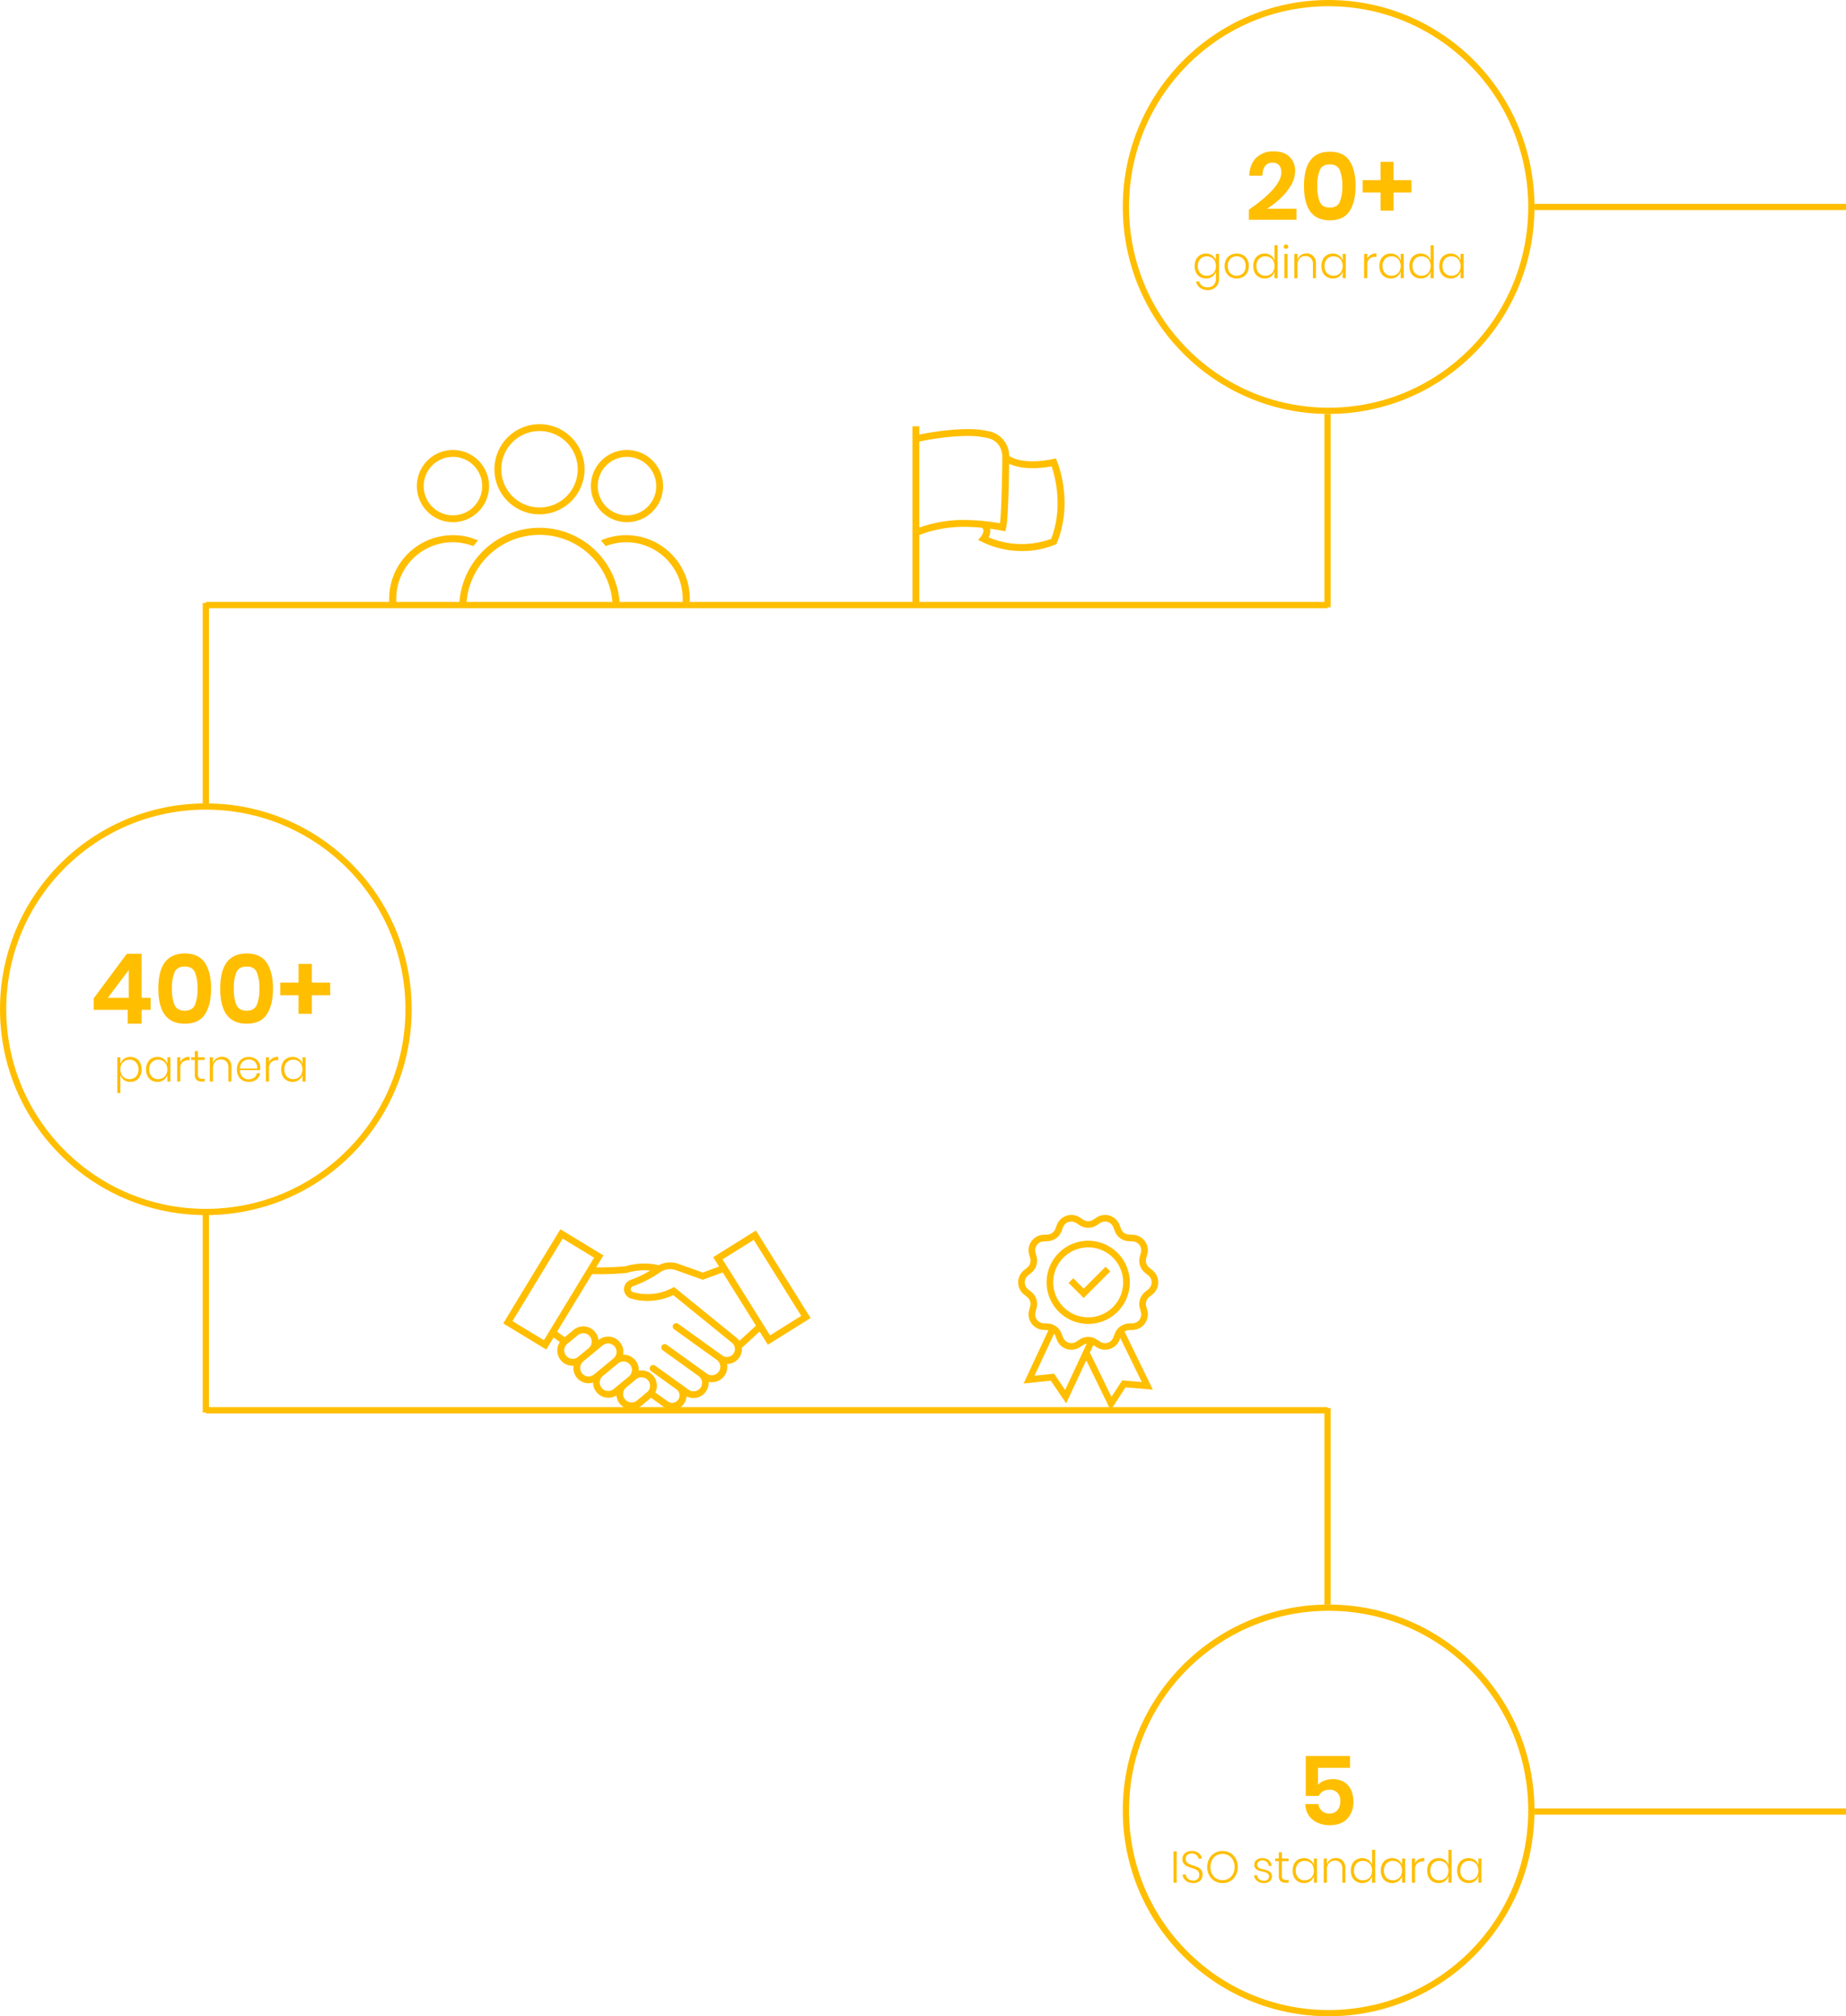 <svg xmlns="http://www.w3.org/2000/svg" width="829.559" height="906" viewBox="0 0 829.559 906">
  <g id="Group_44344" data-name="Group 44344" transform="translate(1686.559 -4826.5)">
    <g id="Path_5700" data-name="Path 5700" transform="translate(-1182 4826.5)" fill="none">
      <path d="M92.5,0C143.586,0,185,41.638,185,93s-41.414,93-92.5,93S0,144.362,0,93,41.414,0,92.5,0Z" stroke="none"/>
      <path d="M 92.5 2.8 C 86.413 2.8 80.331 3.416 74.422 4.632 C 68.665 5.816 63.002 7.584 57.591 9.885 C 52.276 12.145 47.151 14.942 42.356 18.199 C 37.605 21.426 33.138 25.132 29.078 29.214 C 25.018 33.296 21.331 37.788 18.122 42.564 C 14.881 47.387 12.098 52.542 9.85 57.886 C 7.56 63.329 5.802 69.025 4.623 74.816 C 3.413 80.759 2.8 86.877 2.8 93 C 2.8 99.123 3.413 105.241 4.623 111.184 C 5.802 116.975 7.56 122.671 9.85 128.114 C 12.098 133.458 14.881 138.613 18.122 143.436 C 21.331 148.212 25.018 152.704 29.078 156.786 C 33.138 160.868 37.605 164.574 42.356 167.801 C 47.151 171.058 52.276 173.855 57.591 176.115 C 63.002 178.416 68.665 180.184 74.422 181.368 C 80.331 182.584 86.413 183.2 92.5 183.2 C 98.587 183.2 104.669 182.584 110.578 181.368 C 116.335 180.184 121.998 178.416 127.409 176.115 C 132.724 173.855 137.849 171.058 142.644 167.801 C 147.395 164.574 151.862 160.868 155.922 156.786 C 159.982 152.704 163.669 148.212 166.878 143.436 C 170.119 138.613 172.902 133.458 175.15 128.114 C 177.44 122.671 179.198 116.975 180.377 111.184 C 181.587 105.241 182.2 99.123 182.2 93 C 182.2 86.877 181.587 80.759 180.377 74.816 C 179.198 69.025 177.44 63.329 175.15 57.886 C 172.902 52.542 170.119 47.387 166.878 42.564 C 163.669 37.788 159.982 33.296 155.922 29.214 C 151.862 25.132 147.395 21.426 142.644 18.199 C 137.849 14.942 132.724 12.145 127.409 9.885 C 121.998 7.584 116.335 5.816 110.578 4.632 C 104.669 3.416 98.587 2.8 92.5 2.8 M 92.5 0 C 143.586 0 185 41.638 185 93 C 185 144.362 143.586 186 92.5 186 C 41.414 186 0 144.362 0 93 C 0 41.638 41.414 0 92.5 0 Z" stroke="none" fill="#ffbe00"/>
    </g>
    <g id="Path_5701" data-name="Path 5701" transform="translate(-1686.559 5187.5)" fill="none">
      <path d="M92.5,0A92.5,92.5,0,1,1,0,92.5,92.5,92.5,0,0,1,92.5,0Z" stroke="none"/>
      <path d="M 92.5 2.8 C 86.412 2.8 80.329 3.413 74.419 4.622 C 68.661 5.801 62.998 7.559 57.586 9.848 C 52.271 12.096 47.145 14.878 42.35 18.118 C 37.599 21.327 33.132 25.013 29.073 29.073 C 25.013 33.132 21.327 37.599 18.118 42.35 C 14.878 47.145 12.096 52.271 9.848 57.586 C 7.559 62.998 5.801 68.661 4.622 74.419 C 3.413 80.329 2.8 86.412 2.8 92.5 C 2.8 98.588 3.413 104.671 4.622 110.581 C 5.801 116.339 7.559 122.002 9.848 127.414 C 12.096 132.729 14.878 137.855 18.118 142.65 C 21.327 147.401 25.013 151.868 29.073 155.927 C 33.132 159.987 37.599 163.673 42.35 166.882 C 47.145 170.122 52.271 172.904 57.586 175.152 C 62.998 177.441 68.661 179.199 74.419 180.378 C 80.329 181.587 86.412 182.2 92.5 182.2 C 98.588 182.2 104.671 181.587 110.581 180.378 C 116.339 179.199 122.002 177.441 127.414 175.152 C 132.729 172.904 137.855 170.122 142.65 166.882 C 147.401 163.673 151.868 159.987 155.927 155.927 C 159.987 151.868 163.673 147.401 166.882 142.65 C 170.122 137.855 172.904 132.729 175.152 127.414 C 177.441 122.002 179.199 116.339 180.378 110.581 C 181.587 104.671 182.2 98.588 182.2 92.5 C 182.2 86.412 181.587 80.329 180.378 74.419 C 179.199 68.661 177.441 62.998 175.152 57.586 C 172.904 52.271 170.122 47.145 166.882 42.35 C 163.673 37.599 159.987 33.132 155.927 29.073 C 151.868 25.013 147.401 21.327 142.65 18.118 C 137.855 14.878 132.729 12.096 127.414 9.848 C 122.002 7.559 116.339 5.801 110.581 4.622 C 104.671 3.413 98.588 2.8 92.5 2.8 M 92.5 0 C 143.586 0 185 41.414 185 92.5 C 185 143.586 143.586 185 92.5 185 C 41.414 185 0 143.586 0 92.5 C 0 41.414 41.414 0 92.5 0 Z" stroke="none" fill="#ffbe00"/>
    </g>
    <g id="Path_5695" data-name="Path 5695" transform="translate(-1182 5547.5)" fill="none">
      <path d="M92.5,0A92.5,92.5,0,1,1,0,92.5,92.5,92.5,0,0,1,92.5,0Z" stroke="none"/>
      <path d="M 92.5 2.8 C 86.412 2.8 80.329 3.413 74.419 4.622 C 68.661 5.801 62.998 7.559 57.586 9.848 C 52.271 12.096 47.145 14.878 42.35 18.118 C 37.599 21.327 33.132 25.013 29.073 29.073 C 25.013 33.132 21.327 37.599 18.118 42.35 C 14.878 47.145 12.096 52.271 9.848 57.586 C 7.559 62.998 5.801 68.661 4.622 74.419 C 3.413 80.329 2.8 86.412 2.8 92.5 C 2.8 98.588 3.413 104.671 4.622 110.581 C 5.801 116.339 7.559 122.002 9.848 127.414 C 12.096 132.729 14.878 137.855 18.118 142.65 C 21.327 147.401 25.013 151.868 29.073 155.927 C 33.132 159.987 37.599 163.673 42.35 166.882 C 47.145 170.122 52.271 172.904 57.586 175.152 C 62.998 177.441 68.661 179.199 74.419 180.378 C 80.329 181.587 86.412 182.2 92.5 182.2 C 98.588 182.2 104.671 181.587 110.581 180.378 C 116.339 179.199 122.002 177.441 127.414 175.152 C 132.729 172.904 137.855 170.122 142.65 166.882 C 147.401 163.673 151.868 159.987 155.927 155.927 C 159.987 151.868 163.673 147.401 166.882 142.65 C 170.122 137.855 172.904 132.729 175.152 127.414 C 177.441 122.002 179.199 116.339 180.378 110.581 C 181.587 104.671 182.2 98.588 182.2 92.5 C 182.2 86.412 181.587 80.329 180.378 74.419 C 179.199 68.661 177.441 62.998 175.152 57.586 C 172.904 52.271 170.122 47.145 166.882 42.35 C 163.673 37.599 159.987 33.132 155.927 29.073 C 151.868 25.013 147.401 21.327 142.65 18.118 C 137.855 14.878 132.729 12.096 127.414 9.848 C 122.002 7.559 116.339 5.801 110.581 4.622 C 104.671 3.413 98.588 2.8 92.5 2.8 M 92.5 0 C 143.586 0 185 41.414 185 92.5 C 185 143.586 143.586 185 92.5 185 C 41.414 185 0 143.586 0 92.5 C 0 41.414 41.414 0 92.5 0 Z" stroke="none" fill="#ffbe00"/>
    </g>
    <path id="Path_5702" data-name="Path 5702" d="M-36.335-4.773q14.577-10.1,14.577-16.77a4.821,4.821,0,0,0-.968-3.182,3.725,3.725,0,0,0-3.031-1.161q-4.257,0-4.515,5.805h-5.891q.258-5.375,3.268-8.149A10.8,10.8,0,0,1-25.284-31q4.687,0,7.2,2.429A8.582,8.582,0,0,1-15.566-22.1a12.577,12.577,0,0,1-1.871,6.385,25.923,25.923,0,0,1-4.752,5.891A37.308,37.308,0,0,1-28.251-5.2h13.287V-.258H-36.335Zm24.768-10.664Q-11.567,0,.043,0,6.192,0,8.9-4.128T11.61-15.437q0-7.138-2.709-11.266T.043-30.831Q-11.567-30.831-11.567-15.437Zm17.2,0a18.01,18.01,0,0,1-1.139,7.2Q3.354-5.719.043-5.719q-3.354,0-4.494-2.516a18.01,18.01,0,0,1-1.139-7.2A17.873,17.873,0,0,1-4.451-22.6q1.14-2.516,4.494-2.516,3.311,0,4.451,2.516A17.873,17.873,0,0,1,5.633-15.437Zm31.089,2.924H28.681v8.17H22.833v-8.17H14.792V-18.06h8.041v-8.213h5.848v8.213h8.041ZM-55.58,14.94a4.646,4.646,0,0,1,2.83.86,4.352,4.352,0,0,1,1.61,2.28v-3h1.38V26.26a5.4,5.4,0,0,1-.64,2.67,4.483,4.483,0,0,1-1.78,1.78,5.285,5.285,0,0,1-2.6.63,5.683,5.683,0,0,1-3.51-1.03,4.75,4.75,0,0,1-1.79-2.79h1.4a3.517,3.517,0,0,0,1.33,1.9,4.152,4.152,0,0,0,2.49.7,3.976,3.976,0,0,0,1.89-.45,3.259,3.259,0,0,0,1.34-1.33,4.209,4.209,0,0,0,.49-2.08V23a4.352,4.352,0,0,1-1.61,2.28,4.646,4.646,0,0,1-2.83.86,5.176,5.176,0,0,1-2.65-.68,4.642,4.642,0,0,1-1.82-1.95,6.436,6.436,0,0,1-.65-2.97,6.482,6.482,0,0,1,.65-2.99,4.6,4.6,0,0,1,1.81-1.94A5.221,5.221,0,0,1-55.58,14.94Zm.36,1.24a3.876,3.876,0,0,0-2.95,1.17,4.446,4.446,0,0,0-1.11,3.19,4.446,4.446,0,0,0,1.11,3.19,3.876,3.876,0,0,0,2.95,1.17,4.085,4.085,0,0,0,2.09-.54,3.8,3.8,0,0,0,1.46-1.53,4.779,4.779,0,0,0,.53-2.29,4.779,4.779,0,0,0-.53-2.29,3.8,3.8,0,0,0-1.46-1.53A4.085,4.085,0,0,0-55.22,16.18Zm13.44-1.24a5.737,5.737,0,0,1,2.79.67,4.786,4.786,0,0,1,1.93,1.94,6.1,6.1,0,0,1,.7,2.99,6.042,6.042,0,0,1-.7,2.98,4.869,4.869,0,0,1-1.93,1.94,5.669,5.669,0,0,1-2.79.68,5.726,5.726,0,0,1-2.8-.68,4.9,4.9,0,0,1-1.95-1.95,5.987,5.987,0,0,1-.71-2.97,6.03,6.03,0,0,1,.71-2.99,4.833,4.833,0,0,1,1.95-1.94A5.8,5.8,0,0,1-41.78,14.94Zm0,1.22a4.259,4.259,0,0,0-2,.48,3.609,3.609,0,0,0-1.48,1.47,4.87,4.87,0,0,0-.56,2.43,4.813,4.813,0,0,0,.56,2.42,3.624,3.624,0,0,0,1.48,1.46,4.259,4.259,0,0,0,2,.48,4.159,4.159,0,0,0,1.97-.48,3.642,3.642,0,0,0,1.47-1.46,4.813,4.813,0,0,0,.56-2.42,4.87,4.87,0,0,0-.56-2.43,3.627,3.627,0,0,0-1.47-1.47A4.159,4.159,0,0,0-41.78,16.16Zm12.54-1.22a4.646,4.646,0,0,1,2.83.86,4.246,4.246,0,0,1,1.59,2.28V11.2h1.4V26h-1.4V23a4.246,4.246,0,0,1-1.59,2.28,4.646,4.646,0,0,1-2.83.86,5.176,5.176,0,0,1-2.65-.68,4.642,4.642,0,0,1-1.82-1.95,6.436,6.436,0,0,1-.65-2.97,6.482,6.482,0,0,1,.65-2.99,4.6,4.6,0,0,1,1.81-1.94A5.221,5.221,0,0,1-29.24,14.94Zm.36,1.24a3.876,3.876,0,0,0-2.95,1.17,4.446,4.446,0,0,0-1.11,3.19,4.446,4.446,0,0,0,1.11,3.19,3.876,3.876,0,0,0,2.95,1.17,4.085,4.085,0,0,0,2.09-.54,3.8,3.8,0,0,0,1.46-1.53,4.779,4.779,0,0,0,.53-2.29,4.779,4.779,0,0,0-.53-2.29,3.8,3.8,0,0,0-1.46-1.53A4.085,4.085,0,0,0-28.88,16.18Zm8.18-4.34a.893.893,0,0,1,.29-.7,1.081,1.081,0,0,1,.75-.26,1.044,1.044,0,0,1,.74.26.909.909,0,0,1,.28.7.885.885,0,0,1-.28.68,1.044,1.044,0,0,1-.74.26,1.081,1.081,0,0,1-.75-.26A.87.87,0,0,1-20.7,11.84Zm1.74,3.24V26h-1.42V15.08Zm8.5-.2a4.143,4.143,0,0,1,3.09,1.21,4.861,4.861,0,0,1,1.19,3.55V26H-7.56V19.74a3.819,3.819,0,0,0-.9-2.73,3.226,3.226,0,0,0-2.46-.95,3.381,3.381,0,0,0-2.61,1.05,4.4,4.4,0,0,0-.97,3.09V26h-1.42V15.08h1.42v2.68a3.793,3.793,0,0,1,1.52-2.14A4.409,4.409,0,0,1-10.46,14.88Zm11.84.06a4.646,4.646,0,0,1,2.83.86,4.352,4.352,0,0,1,1.61,2.28v-3H7.2V26H5.82V23a4.352,4.352,0,0,1-1.61,2.28,4.646,4.646,0,0,1-2.83.86,5.176,5.176,0,0,1-2.65-.68,4.642,4.642,0,0,1-1.82-1.95,6.436,6.436,0,0,1-.65-2.97,6.482,6.482,0,0,1,.65-2.99,4.6,4.6,0,0,1,1.81-1.94A5.221,5.221,0,0,1,1.38,14.94Zm.36,1.24a3.876,3.876,0,0,0-2.95,1.17,4.446,4.446,0,0,0-1.11,3.19,4.446,4.446,0,0,0,1.11,3.19A3.876,3.876,0,0,0,1.74,24.9a4.085,4.085,0,0,0,2.09-.54,3.8,3.8,0,0,0,1.46-1.53,5.212,5.212,0,0,0,0-4.58,3.8,3.8,0,0,0-1.46-1.53A4.085,4.085,0,0,0,1.74,16.18Zm15.12,1.16a3.689,3.689,0,0,1,1.54-1.82,4.9,4.9,0,0,1,2.58-.64V16.4h-.46a4,4,0,0,0-2.62.85,3.378,3.378,0,0,0-1.04,2.77V26H15.44V15.08h1.42Zm10.58-2.4a4.646,4.646,0,0,1,2.83.86,4.352,4.352,0,0,1,1.61,2.28v-3h1.38V26H31.88V23a4.352,4.352,0,0,1-1.61,2.28,4.646,4.646,0,0,1-2.83.86,5.176,5.176,0,0,1-2.65-.68,4.642,4.642,0,0,1-1.82-1.95,6.436,6.436,0,0,1-.65-2.97,6.482,6.482,0,0,1,.65-2.99,4.6,4.6,0,0,1,1.81-1.94A5.221,5.221,0,0,1,27.44,14.94Zm.36,1.24a3.876,3.876,0,0,0-2.95,1.17,4.446,4.446,0,0,0-1.11,3.19,4.446,4.446,0,0,0,1.11,3.19A3.876,3.876,0,0,0,27.8,24.9a4.085,4.085,0,0,0,2.09-.54,3.8,3.8,0,0,0,1.46-1.53,5.212,5.212,0,0,0,0-4.58,3.8,3.8,0,0,0-1.46-1.53A4.085,4.085,0,0,0,27.8,16.18Zm13.1-1.24a4.646,4.646,0,0,1,2.83.86,4.246,4.246,0,0,1,1.59,2.28V11.2h1.4V26h-1.4V23a4.246,4.246,0,0,1-1.59,2.28,4.646,4.646,0,0,1-2.83.86,5.176,5.176,0,0,1-2.65-.68,4.642,4.642,0,0,1-1.82-1.95,6.436,6.436,0,0,1-.65-2.97,6.482,6.482,0,0,1,.65-2.99,4.6,4.6,0,0,1,1.81-1.94A5.221,5.221,0,0,1,40.9,14.94Zm.36,1.24a3.876,3.876,0,0,0-2.95,1.17,4.446,4.446,0,0,0-1.11,3.19,4.446,4.446,0,0,0,1.11,3.19,3.876,3.876,0,0,0,2.95,1.17,4.085,4.085,0,0,0,2.09-.54,3.8,3.8,0,0,0,1.46-1.53,5.212,5.212,0,0,0,0-4.58,3.8,3.8,0,0,0-1.46-1.53A4.085,4.085,0,0,0,41.26,16.18Zm13.1-1.24a4.646,4.646,0,0,1,2.83.86,4.352,4.352,0,0,1,1.61,2.28v-3h1.38V26H58.8V23a4.352,4.352,0,0,1-1.61,2.28,4.646,4.646,0,0,1-2.83.86,5.176,5.176,0,0,1-2.65-.68,4.642,4.642,0,0,1-1.82-1.95,6.436,6.436,0,0,1-.65-2.97,6.482,6.482,0,0,1,.65-2.99,4.6,4.6,0,0,1,1.81-1.94A5.221,5.221,0,0,1,54.36,14.94Zm.36,1.24a3.876,3.876,0,0,0-2.95,1.17,4.446,4.446,0,0,0-1.11,3.19,4.446,4.446,0,0,0,1.11,3.19,3.876,3.876,0,0,0,2.95,1.17,4.085,4.085,0,0,0,2.09-.54,3.8,3.8,0,0,0,1.46-1.53,5.212,5.212,0,0,0,0-4.58,3.8,3.8,0,0,0-1.46-1.53A4.085,4.085,0,0,0,54.72,16.18Z" transform="translate(-1089 4925.5)" fill="#ffbe00"/>
    <path id="Path_5703" data-name="Path 5703" d="M-52.888-6.248V-11.4l14.872-20.02h6.644v19.8h4.048v5.368h-4.048V0H-37.62V-6.248Zm15.752-17.908-9.416,12.54h9.416Zm13.288,8.36q0,15.8,11.88,15.8Q-5.676,0-2.9-4.224T-.132-15.8q0-7.3-2.772-11.528t-9.064-4.224Q-23.848-31.548-23.848-15.8Zm17.6,0a18.429,18.429,0,0,1-1.166,7.37Q-8.58-5.852-11.968-5.852q-3.432,0-4.6-2.574a18.429,18.429,0,0,1-1.166-7.37,18.288,18.288,0,0,1,1.166-7.326q1.166-2.574,4.6-2.574,3.388,0,4.554,2.574A18.288,18.288,0,0,1-6.248-15.8Zm10.208,0Q3.96,0,15.84,0,22.132,0,24.9-4.224T27.676-15.8q0-7.3-2.772-11.528T15.84-31.548Q3.96-31.548,3.96-15.8Zm17.6,0a18.429,18.429,0,0,1-1.166,7.37Q19.228-5.852,15.84-5.852q-3.432,0-4.6-2.574a18.429,18.429,0,0,1-1.166-7.37,18.288,18.288,0,0,1,1.166-7.326q1.166-2.574,4.6-2.574,3.388,0,4.554,2.574A18.288,18.288,0,0,1,21.56-15.8ZM53.372-12.8H45.144v8.36H39.16V-12.8H30.932V-18.48H39.16v-8.4h5.984v8.4h8.228ZM-36.46,14.94a5.167,5.167,0,0,1,2.65.67,4.616,4.616,0,0,1,1.8,1.94,6.482,6.482,0,0,1,.65,2.99,6.436,6.436,0,0,1-.65,2.97,4.662,4.662,0,0,1-1.81,1.95,5.122,5.122,0,0,1-2.64.68,4.635,4.635,0,0,1-2.84-.86A4.372,4.372,0,0,1-40.9,23v8.16h-1.4V15.08h1.4v3a4.372,4.372,0,0,1,1.6-2.28A4.635,4.635,0,0,1-36.46,14.94Zm-.38,1.24a4.085,4.085,0,0,0-2.09.54,3.735,3.735,0,0,0-1.45,1.53,4.854,4.854,0,0,0-.52,2.29,4.854,4.854,0,0,0,.52,2.29,3.735,3.735,0,0,0,1.45,1.53,4.085,4.085,0,0,0,2.09.54,3.869,3.869,0,0,0,2.96-1.17,4.47,4.47,0,0,0,1.1-3.19,4.47,4.47,0,0,0-1.1-3.19A3.869,3.869,0,0,0-36.84,16.18Zm12.6-1.24a4.646,4.646,0,0,1,2.83.86,4.352,4.352,0,0,1,1.61,2.28v-3h1.38V26H-19.8V23a4.352,4.352,0,0,1-1.61,2.28,4.646,4.646,0,0,1-2.83.86,5.176,5.176,0,0,1-2.65-.68,4.642,4.642,0,0,1-1.82-1.95,6.436,6.436,0,0,1-.65-2.97,6.482,6.482,0,0,1,.65-2.99,4.6,4.6,0,0,1,1.81-1.94A5.221,5.221,0,0,1-24.24,14.94Zm.36,1.24a3.876,3.876,0,0,0-2.95,1.17,4.446,4.446,0,0,0-1.11,3.19,4.446,4.446,0,0,0,1.11,3.19,3.876,3.876,0,0,0,2.95,1.17,4.085,4.085,0,0,0,2.09-.54,3.8,3.8,0,0,0,1.46-1.53,4.779,4.779,0,0,0,.53-2.29,4.779,4.779,0,0,0-.53-2.29,3.8,3.8,0,0,0-1.46-1.53A4.085,4.085,0,0,0-23.88,16.18Zm9.92,1.16a3.689,3.689,0,0,1,1.54-1.82,4.9,4.9,0,0,1,2.58-.64V16.4h-.46a4,4,0,0,0-2.62.85,3.378,3.378,0,0,0-1.04,2.77V26h-1.42V15.08h1.42Zm10.94,7.42V26h-1.3a3.289,3.289,0,0,1-2.36-.75,3.41,3.41,0,0,1-.78-2.53V16.3H-9.12V15.08h1.66V12.32h1.42v2.76h3V16.3h-3v6.44a2.286,2.286,0,0,0,.42,1.59,2.034,2.034,0,0,0,1.48.43Zm7.76-9.88a4.143,4.143,0,0,1,3.09,1.21,4.861,4.861,0,0,1,1.19,3.55V26H7.64V19.74a3.819,3.819,0,0,0-.9-2.73,3.226,3.226,0,0,0-2.46-.95,3.381,3.381,0,0,0-2.61,1.05A4.4,4.4,0,0,0,.7,20.2V26H-.72V15.08H.7v2.68a3.793,3.793,0,0,1,1.52-2.14A4.409,4.409,0,0,1,4.74,14.88Zm12,10.1a4.054,4.054,0,0,0,2.48-.74,2.972,2.972,0,0,0,1.2-2H21.9a4.445,4.445,0,0,1-1.66,2.82,5.36,5.36,0,0,1-3.44,1.08,5.622,5.622,0,0,1-2.77-.67,4.694,4.694,0,0,1-1.89-1.94,6.245,6.245,0,0,1-.68-2.99,6.245,6.245,0,0,1,.68-2.99,4.694,4.694,0,0,1,1.89-1.94,5.623,5.623,0,0,1,2.77-.67,5.481,5.481,0,0,1,2.77.67,4.548,4.548,0,0,1,1.78,1.79,5.019,5.019,0,0,1,.61,2.44,5.975,5.975,0,0,1-.08,1.02H12.84a4.607,4.607,0,0,0,.57,2.31,3.439,3.439,0,0,0,1.43,1.37A4.189,4.189,0,0,0,16.74,24.98Zm.06-8.9a4.277,4.277,0,0,0-1.94.44,3.472,3.472,0,0,0-1.43,1.35,4.59,4.59,0,0,0-.59,2.27h7.72a4.029,4.029,0,0,0-.44-2.26,3.274,3.274,0,0,0-1.4-1.36A4.233,4.233,0,0,0,16.8,16.08Zm9.1,1.26a3.689,3.689,0,0,1,1.54-1.82,4.9,4.9,0,0,1,2.58-.64V16.4h-.46a4,4,0,0,0-2.62.85,3.378,3.378,0,0,0-1.04,2.77V26H24.48V15.08H25.9Zm10.58-2.4a4.646,4.646,0,0,1,2.83.86,4.352,4.352,0,0,1,1.61,2.28v-3H42.3V26H40.92V23a4.352,4.352,0,0,1-1.61,2.28,4.646,4.646,0,0,1-2.83.86,5.176,5.176,0,0,1-2.65-.68,4.642,4.642,0,0,1-1.82-1.95,6.436,6.436,0,0,1-.65-2.97,6.482,6.482,0,0,1,.65-2.99,4.6,4.6,0,0,1,1.81-1.94A5.221,5.221,0,0,1,36.48,14.94Zm.36,1.24a3.876,3.876,0,0,0-2.95,1.17,4.446,4.446,0,0,0-1.11,3.19,4.446,4.446,0,0,0,1.11,3.19,3.876,3.876,0,0,0,2.95,1.17,4.085,4.085,0,0,0,2.09-.54,3.8,3.8,0,0,0,1.46-1.53,5.212,5.212,0,0,0,0-4.58,3.8,3.8,0,0,0-1.46-1.53A4.085,4.085,0,0,0,36.84,16.18Z" transform="translate(-1591.559 5286.5)" fill="#ffbe00"/>
    <path id="Path_5696" data-name="Path 5696" d="M10.127-25.628H-4.279v7.654a6.945,6.945,0,0,1,2.731-1.871A10.109,10.109,0,0,1,2.3-20.554,9.406,9.406,0,0,1,7.525-19.2a8.236,8.236,0,0,1,3.1,3.612,12.125,12.125,0,0,1,1.01,5.01A10.945,10.945,0,0,1,8.9-2.8Q6.17.129,1.1.129A13.128,13.128,0,0,1-4.666-1.054,9.2,9.2,0,0,1-8.493-4.365,9.79,9.79,0,0,1-10-9.331h5.891A5.269,5.269,0,0,0-2.516-6.257,4.718,4.718,0,0,0,.8-5.117,4.484,4.484,0,0,0,4.515-6.644,6.3,6.3,0,0,0,5.74-10.707a5.157,5.157,0,0,0-1.29-3.741A4.851,4.851,0,0,0,.8-15.781a5.41,5.41,0,0,0-2.924.752,4.483,4.483,0,0,0-1.763,2H-9.783V-30.96H10.127ZM-67.78,11.9V26H-69.2V11.9Zm11.64,10.52a3.813,3.813,0,0,1-.45,1.81,3.42,3.42,0,0,1-1.39,1.38,4.709,4.709,0,0,1-2.34.53,5.608,5.608,0,0,1-2.42-.5,4.307,4.307,0,0,1-1.69-1.37,3.874,3.874,0,0,1-.73-1.95h1.48a3.14,3.14,0,0,0,.46,1.24,2.989,2.989,0,0,0,1.1,1.03,3.463,3.463,0,0,0,1.74.41,2.753,2.753,0,0,0,2.05-.72,2.485,2.485,0,0,0,.71-1.82,2.381,2.381,0,0,0-.47-1.53,3.165,3.165,0,0,0-1.16-.91,16.562,16.562,0,0,0-1.89-.7,16.77,16.77,0,0,1-2.13-.81,3.657,3.657,0,0,1-1.37-1.15,3.328,3.328,0,0,1-.56-2.02,3.322,3.322,0,0,1,1.12-2.6,4.46,4.46,0,0,1,3.08-1,4.782,4.782,0,0,1,3.17.98,3.842,3.842,0,0,1,1.39,2.44h-1.5a2.914,2.914,0,0,0-.95-1.6,3.02,3.02,0,0,0-2.11-.7,2.922,2.922,0,0,0-1.98.64,2.228,2.228,0,0,0-.74,1.78,2.226,2.226,0,0,0,.46,1.46,3.06,3.06,0,0,0,1.13.86q.67.3,1.83.68a16.493,16.493,0,0,1,2.17.82,3.73,3.73,0,0,1,1.41,1.2A3.533,3.533,0,0,1-56.14,22.42Zm8.96-10.68a6.8,6.8,0,0,1,3.52.92,6.516,6.516,0,0,1,2.45,2.56,7.672,7.672,0,0,1,.89,3.72,7.73,7.73,0,0,1-.89,3.73,6.5,6.5,0,0,1-2.45,2.57,6.8,6.8,0,0,1-3.52.92,6.8,6.8,0,0,1-3.52-.92,6.5,6.5,0,0,1-2.45-2.57,7.73,7.73,0,0,1-.89-3.73,7.672,7.672,0,0,1,.89-3.72,6.516,6.516,0,0,1,2.45-2.56A6.8,6.8,0,0,1-47.18,11.74Zm0,1.3a5.381,5.381,0,0,0-2.77.72,5.081,5.081,0,0,0-1.94,2.06,6.568,6.568,0,0,0-.71,3.12,6.568,6.568,0,0,0,.71,3.12,5.081,5.081,0,0,0,1.94,2.06,5.381,5.381,0,0,0,2.77.72,5.38,5.38,0,0,0,2.77-.72,5.081,5.081,0,0,0,1.94-2.06,6.568,6.568,0,0,0,.71-3.12,6.568,6.568,0,0,0-.71-3.12,5.081,5.081,0,0,0-1.94-2.06A5.381,5.381,0,0,0-47.18,13.04Zm17.92,1.9a4.2,4.2,0,0,1,2.86.94,4.03,4.03,0,0,1,1.32,2.54h-1.34a2.711,2.711,0,0,0-.87-1.75,2.853,2.853,0,0,0-2.01-.69,2.492,2.492,0,0,0-1.69.53,1.775,1.775,0,0,0-.61,1.41,1.453,1.453,0,0,0,.39,1.06,2.537,2.537,0,0,0,.97.61,13.363,13.363,0,0,0,1.56.43,14.031,14.031,0,0,1,1.93.57,3.11,3.11,0,0,1,1.25.91,2.532,2.532,0,0,1,.52,1.68,2.676,2.676,0,0,1-.97,2.13,3.817,3.817,0,0,1-2.57.83,4.882,4.882,0,0,1-3.08-.93,3.721,3.721,0,0,1-1.42-2.55h1.36a2.571,2.571,0,0,0,.94,1.76,3.371,3.371,0,0,0,2.22.68,2.286,2.286,0,0,0,1.62-.54,1.826,1.826,0,0,0,.58-1.4,1.557,1.557,0,0,0-.4-1.12,2.5,2.5,0,0,0-.99-.63,15.843,15.843,0,0,0-1.61-.45,14.378,14.378,0,0,1-1.89-.56,3.014,3.014,0,0,1-1.21-.87,2.411,2.411,0,0,1-.5-1.61,2.678,2.678,0,0,1,.98-2.16A4.016,4.016,0,0,1-29.26,14.94Zm11.8,9.82V26h-1.3a3.289,3.289,0,0,1-2.36-.75,3.41,3.41,0,0,1-.78-2.53V16.3h-1.66V15.08h1.66V12.32h1.42v2.76h3V16.3h-3v6.44a2.286,2.286,0,0,0,.42,1.59,2.034,2.034,0,0,0,1.48.43Zm6.9-9.82a4.646,4.646,0,0,1,2.83.86,4.352,4.352,0,0,1,1.61,2.28v-3h1.38V26H-6.12V23a4.352,4.352,0,0,1-1.61,2.28,4.646,4.646,0,0,1-2.83.86,5.176,5.176,0,0,1-2.65-.68,4.642,4.642,0,0,1-1.82-1.95,6.436,6.436,0,0,1-.65-2.97,6.482,6.482,0,0,1,.65-2.99,4.6,4.6,0,0,1,1.81-1.94A5.221,5.221,0,0,1-10.56,14.94Zm.36,1.24a3.876,3.876,0,0,0-2.95,1.17,4.446,4.446,0,0,0-1.11,3.19,4.446,4.446,0,0,0,1.11,3.19A3.876,3.876,0,0,0-10.2,24.9a4.085,4.085,0,0,0,2.09-.54,3.8,3.8,0,0,0,1.46-1.53,4.779,4.779,0,0,0,.53-2.29,4.779,4.779,0,0,0-.53-2.29,3.8,3.8,0,0,0-1.46-1.53A4.085,4.085,0,0,0-10.2,16.18Zm13.96-1.3a4.143,4.143,0,0,1,3.09,1.21,4.861,4.861,0,0,1,1.19,3.55V26H6.66V19.74a3.819,3.819,0,0,0-.9-2.73,3.226,3.226,0,0,0-2.46-.95A3.381,3.381,0,0,0,.69,17.11,4.4,4.4,0,0,0-.28,20.2V26H-1.7V15.08H-.28v2.68a3.793,3.793,0,0,1,1.52-2.14A4.409,4.409,0,0,1,3.76,14.88Zm11.84.06a4.646,4.646,0,0,1,2.83.86,4.246,4.246,0,0,1,1.59,2.28V11.2h1.4V26h-1.4V23a4.246,4.246,0,0,1-1.59,2.28,4.646,4.646,0,0,1-2.83.86,5.176,5.176,0,0,1-2.65-.68,4.642,4.642,0,0,1-1.82-1.95,6.436,6.436,0,0,1-.65-2.97,6.482,6.482,0,0,1,.65-2.99,4.6,4.6,0,0,1,1.81-1.94A5.221,5.221,0,0,1,15.6,14.94Zm.36,1.24a3.876,3.876,0,0,0-2.95,1.17,4.446,4.446,0,0,0-1.11,3.19,4.446,4.446,0,0,0,1.11,3.19,3.876,3.876,0,0,0,2.95,1.17,4.085,4.085,0,0,0,2.09-.54,3.8,3.8,0,0,0,1.46-1.53,5.212,5.212,0,0,0,0-4.58,3.8,3.8,0,0,0-1.46-1.53A4.085,4.085,0,0,0,15.96,16.18Zm13.1-1.24a4.646,4.646,0,0,1,2.83.86,4.352,4.352,0,0,1,1.61,2.28v-3h1.38V26H33.5V23a4.352,4.352,0,0,1-1.61,2.28,4.646,4.646,0,0,1-2.83.86,5.176,5.176,0,0,1-2.65-.68,4.642,4.642,0,0,1-1.82-1.95,6.436,6.436,0,0,1-.65-2.97,6.482,6.482,0,0,1,.65-2.99,4.6,4.6,0,0,1,1.81-1.94A5.221,5.221,0,0,1,29.06,14.94Zm.36,1.24a3.876,3.876,0,0,0-2.95,1.17,4.446,4.446,0,0,0-1.11,3.19,4.446,4.446,0,0,0,1.11,3.19,3.876,3.876,0,0,0,2.95,1.17,4.085,4.085,0,0,0,2.09-.54,3.8,3.8,0,0,0,1.46-1.53,5.212,5.212,0,0,0,0-4.58,3.8,3.8,0,0,0-1.46-1.53A4.085,4.085,0,0,0,29.42,16.18Zm9.92,1.16a3.689,3.689,0,0,1,1.54-1.82,4.9,4.9,0,0,1,2.58-.64V16.4H43a4,4,0,0,0-2.62.85,3.378,3.378,0,0,0-1.04,2.77V26H37.92V15.08h1.42Zm10.58-2.4a4.646,4.646,0,0,1,2.83.86,4.246,4.246,0,0,1,1.59,2.28V11.2h1.4V26h-1.4V23a4.246,4.246,0,0,1-1.59,2.28,4.646,4.646,0,0,1-2.83.86,5.176,5.176,0,0,1-2.65-.68,4.642,4.642,0,0,1-1.82-1.95,6.436,6.436,0,0,1-.65-2.97,6.482,6.482,0,0,1,.65-2.99,4.6,4.6,0,0,1,1.81-1.94A5.221,5.221,0,0,1,49.92,14.94Zm.36,1.24a3.876,3.876,0,0,0-2.95,1.17,4.446,4.446,0,0,0-1.11,3.19,4.446,4.446,0,0,0,1.11,3.19,3.876,3.876,0,0,0,2.95,1.17,4.085,4.085,0,0,0,2.09-.54,3.8,3.8,0,0,0,1.46-1.53,5.212,5.212,0,0,0,0-4.58,3.8,3.8,0,0,0-1.46-1.53A4.085,4.085,0,0,0,50.28,16.18Zm13.1-1.24a4.646,4.646,0,0,1,2.83.86,4.352,4.352,0,0,1,1.61,2.28v-3H69.2V26H67.82V23a4.352,4.352,0,0,1-1.61,2.28,4.646,4.646,0,0,1-2.83.86,5.176,5.176,0,0,1-2.65-.68,4.642,4.642,0,0,1-1.82-1.95,6.436,6.436,0,0,1-.65-2.97,6.482,6.482,0,0,1,.65-2.99,4.6,4.6,0,0,1,1.81-1.94A5.221,5.221,0,0,1,63.38,14.94Zm.36,1.24a3.876,3.876,0,0,0-2.95,1.17,4.446,4.446,0,0,0-1.11,3.19,4.446,4.446,0,0,0,1.11,3.19,3.876,3.876,0,0,0,2.95,1.17,4.085,4.085,0,0,0,2.09-.54,3.8,3.8,0,0,0,1.46-1.53,5.212,5.212,0,0,0,0-4.58,3.8,3.8,0,0,0-1.46-1.53A4.085,4.085,0,0,0,63.74,16.18Z" transform="translate(-1090 5646.5)" fill="#ffbe00"/>
    <path id="Path_5697" data-name="Path 5697" d="M0,0H140" transform="translate(-997 5640.5)" fill="none" stroke="#ffbe00" stroke-width="2.8"/>
    <path id="Path_5704" data-name="Path 5704" d="M0,0H140" transform="translate(-997 4919.5)" fill="none" stroke="#ffbe00" stroke-width="2.8"/>
    <path id="Path_5698" data-name="Path 5698" d="M0,0H504" transform="translate(-1594 5460.189)" fill="none" stroke="#ffbe00" stroke-width="2.8"/>
    <path id="Path_5699" data-name="Path 5699" d="M0,0H504" transform="translate(-1594 5098.388)" fill="none" stroke="#ffbe00" stroke-width="2.8"/>
    <path id="Path_5687" data-name="Path 5687" d="M1182.941,4501.294v-90.1" transform="translate(-2777 959.909)" fill="none" stroke="#ffbe00" stroke-width="2.8"/>
    <path id="Path_5688" data-name="Path 5688" d="M1182.941,4502.135v-90.943" transform="translate(-2777 686.257)" fill="none" stroke="#ffbe00" stroke-width="2.8"/>
    <path id="Path_5683" data-name="Path 5683" d="M1687,4478v88.31" transform="translate(-2777 981.189)" fill="none" stroke="#ffbe00" stroke-width="2.8"/>
    <path id="Path_5684" data-name="Path 5684" d="M1687,4478v86.888" transform="translate(-2777 534.5)" fill="none" stroke="#ffbe00" stroke-width="2.8"/>
    <path id="Path_5685" data-name="Path 5685" d="M292.021,18.834l-19.2,11.991,2.641,4.221-7.324,2.678L257.145,33.8a10.979,10.979,0,0,0-8.777.622,29.047,29.047,0,0,0-14.932.477c-4.384.385-8.857.557-13.22.517l3.276-5.391L204.149,18.277l-.157.262h0L183.186,52.777l.018.012-4.569,7.527-.157.262,19.337,11.754,3.3-5.428,2.808,2.06a6.853,6.853,0,0,0,6.148,10.643,6.858,6.858,0,0,0,8.774,7.574,6.857,6.857,0,0,0,10.483,5.766,6.854,6.854,0,0,0,6.822,6.228l.068,0a6.906,6.906,0,0,0,4.3-1.564l4.384-3.617,5.831,4.193a6.4,6.4,0,0,0,8.925-1.453,6.427,6.427,0,0,0,1.188-3.365,6.856,6.856,0,0,0,9.944-6.545,6.852,6.852,0,0,0,8.085-4.735,6.87,6.87,0,0,0,.148-3.294h.065a6.655,6.655,0,0,0,6.625-6.164,7.376,7.376,0,0,0-.006-1.074l7.977-7.324,3.707,5.926,18.94-11.828.262-.163ZM254.941,61.12a1.523,1.523,0,0,0,.354,2.109l19.223,13.808a3.805,3.805,0,0,1-4.433,6.182L251.93,70.177a1.526,1.526,0,0,0-1.783,2.478l16.034,11.52a3.8,3.8,0,1,1-4.319,6.259c-.037-.028-.08-.055-.126-.089L246.65,79.512a1.525,1.525,0,0,0-1.767,2.481l11.523,8.282a3.342,3.342,0,0,1-3.885,5.434l-5.7-4.092a6.851,6.851,0,0,0-7.438-9.778,6.87,6.87,0,0,0-6.053-7.173,5.966,5.966,0,0,0-.985-.043,6.856,6.856,0,0,0-11.077-6.558,6.857,6.857,0,0,0-6.81-6.151l-.086,0a6.888,6.888,0,0,0-4.282,1.561l-4.008,3.31-3.4-2.5,15.707-25.852a136.548,136.548,0,0,0,15.643-.536,26.023,26.023,0,0,1,7.7-1.179h.422c.785.009,1.57.058,2.349.139a50.669,50.669,0,0,1-8.836,4.19,4.412,4.412,0,0,0-2.654,5.652,4.422,4.422,0,0,0,2.943,2.749A26.874,26.874,0,0,0,254.87,47.86l26.48,21.5A3.595,3.595,0,0,1,277,75.066L257.071,60.744A1.553,1.553,0,0,0,254.941,61.12Zm-47.763,8.719,4.849-4.008a3.785,3.785,0,0,1,2.186-.847,2.592,2.592,0,0,1,.379,0,3.808,3.808,0,0,1,3.636,3.962A3.827,3.827,0,0,1,216.87,71.7l-4.849,4a3.675,3.675,0,0,1-2.808.76,3.8,3.8,0,0,1-2.035-6.619Zm7.22,7.851,8.771-7.238a3.841,3.841,0,0,1,2.238-.871c.062,0,.126,0,.188,0a3.8,3.8,0,0,1,2.417,6.736l-8.768,7.238a3.883,3.883,0,0,1-2.789.834A3.772,3.772,0,0,1,213.893,83,3.832,3.832,0,0,1,214.4,77.689Zm8.845,6.514,6.862-5.659a3.814,3.814,0,0,1,2.2-.853h0c.068,0,.138-.006.209-.006a3.813,3.813,0,0,1,3.793,3.6,3.816,3.816,0,0,1-1.358,3.122l-6.862,5.668a3.8,3.8,0,0,1-5.354-.511A3.811,3.811,0,0,1,223.243,84.2ZM233.7,89.391l4.55-3.75a3.749,3.749,0,0,1,2.174-.84c.071-.006.142-.009.215-.009l.154,0a3.8,3.8,0,0,1,3.642,3.953,3.8,3.8,0,0,1-1.345,2.755l-4.544,3.75a3.842,3.842,0,0,1-2.792.822,3.8,3.8,0,0,1-2.053-6.684Zm3.088-42.874a1.358,1.358,0,0,1-.948-1.687,1.386,1.386,0,0,1,.853-.917,53.2,53.2,0,0,0,12.269-6.3,7.907,7.907,0,0,1,7.161-.939l11.921,4.255.1.037,8.971-3.279L292.048,61.6l-7.453,6.835a6.364,6.364,0,0,0-1.315-1.441L255.4,44.356l-.166-.132-.179.1A23.958,23.958,0,0,1,236.789,46.518ZM182.635,59.556,205.168,22.47l14.125,8.577-22.53,37.092ZM291.048,23.037l21.335,34.155-14.017,8.765L277.021,31.8Z" transform="translate(-1638.891 5360.587)" fill="#ffbe00"/>
    <path id="Path_5686" data-name="Path 5686" d="M168.506,33.909,168,32.7l-1.275.311c-.132.034-12.8,3.033-19.682-1.385a11.328,11.328,0,0,0-9.381-11.142,44.058,44.058,0,0,0-5.939-.831c-9.448-.477-20.061,1.352-25.07,2.371v-3.7h-3.079v80.1h3.079V67.162a55.415,55.415,0,0,1,18.7-3.679,81.742,81.742,0,0,1,9.495.409,2,2,0,0,1,.628,1.185,4.467,4.467,0,0,1-1.084,2.774l-1.327,1.521,1.816.877a40.587,40.587,0,0,0,17.81,4.11,38.351,38.351,0,0,0,15.052-2.906l.548-.252.228-.56C176.052,52.221,168.817,34.648,168.506,33.909ZM125.279,60.4a60.483,60.483,0,0,0-18.629,3.42V25.163c4.452-.933,15.295-2.937,24.91-2.435a41.672,41.672,0,0,1,5.474.773c7.318,1.515,6.955,8.565,6.93,8.959-.052,6.708-.339,23.7-1.047,29.426A95.369,95.369,0,0,0,125.279,60.4Zm40.62,8.482a38.267,38.267,0,0,1-28.1-.683,6.4,6.4,0,0,0,.733-3.38,4.683,4.683,0,0,0-.1-.511c3.236.437,5.366.88,5.409.89l1.444.3.369-1.425c.97-3.747,1.278-21.957,1.358-28.955,6.6,3.116,15.677,1.826,19.094,1.164C167.515,40.39,171.527,54.5,165.9,68.886Z" transform="translate(-1380.103 4999.75)" fill="#ffbe00"/>
    <g id="Group_44339" data-name="Group 44339" transform="translate(-1229.021 5372.438)">
      <path id="Path_2298" data-name="Path 2298" d="M126.395,69.855l1.9-.1a6.974,6.974,0,0,0,6.373-8.771l-.5-1.832a3.994,3.994,0,0,1,1.348-4.147l1.478-1.2a6.97,6.97,0,0,0,0-10.84l-1.475-1.191a4,4,0,0,1-1.348-4.15l.5-1.832a6.971,6.971,0,0,0-6.373-8.771l-1.9-.1a4,4,0,0,1-3.531-2.561l-.674-1.776a6.977,6.977,0,0,0-10.314-3.347l-1.589,1.034a3.991,3.991,0,0,1-4.362,0l-1.592-1.034a6.972,6.972,0,0,0-10.314,3.35l-.671,1.77a4.014,4.014,0,0,1-3.537,2.565l-1.893.1a6.967,6.967,0,0,0-6.37,8.771l.493,1.832a4,4,0,0,1-1.348,4.15l-1.475,1.191a6.971,6.971,0,0,0,0,10.843l1.475,1.195a3.988,3.988,0,0,1,1.348,4.147l-.493,1.832a6.97,6.97,0,0,0,6.37,8.771l1.9.1a3.691,3.691,0,0,1,.409.08L79.072,93.851,91.313,92.57l6.89,10.2L107.236,83.4l10.957,22.462L124.9,95.544l12.262,1.065-12.727-26.1A4,4,0,0,1,126.395,69.855Zm-7.832,29.992-9.71-19.913,1.561-3.347,1.462.951a6.971,6.971,0,0,0,10.314-3.35l.323-.853L132.2,93.2l-8.586-.748-.231-.018ZM92.779,89.433l-8.8.917L92.8,71.444a4.087,4.087,0,0,1,.548.976l.674,1.77a6.969,6.969,0,0,0,10.314,3.35l1.592-1.034a3.938,3.938,0,0,1,1.509-.551l-9.7,20.809ZM82.558,52.695,81.08,51.5a4,4,0,0,1,0-6.219l1.478-1.195a6.972,6.972,0,0,0,2.349-7.232l-.493-1.829a4,4,0,0,1,3.661-5.037l1.893-.1a6.982,6.982,0,0,0,6.151-4.47l.674-1.77a4,4,0,0,1,5.92-1.924l1.589,1.034a7,7,0,0,0,7.6,0l1.592-1.034a4,4,0,0,1,5.914,1.921l.677,1.773a6.985,6.985,0,0,0,6.151,4.47l1.893.1a4,4,0,0,1,3.661,5.034l-.493,1.832a6.974,6.974,0,0,0,2.349,7.232l1.478,1.195a4,4,0,0,1,0,6.219l-1.478,1.195a6.969,6.969,0,0,0-2.349,7.229l.493,1.832a4,4,0,0,1-3.657,5.037l-1.9.1a6.992,6.992,0,0,0-6.151,4.467l-.674,1.773a4,4,0,0,1-5.917,1.924l-1.592-1.031a6.946,6.946,0,0,0-7.6,0l-1.589,1.031A4,4,0,0,1,96.8,73.128l-.677-1.773a6.989,6.989,0,0,0-6.154-4.467l-1.89-.1a4,4,0,0,1-3.661-5.037l.493-1.832A6.969,6.969,0,0,0,82.558,52.695Z" transform="translate(-76.628 -18.109)" fill="#ffbe00"/>
      <path id="Path_2299" data-name="Path 2299" d="M99.47,59.25A18.688,18.688,0,1,0,80.782,40.563,18.709,18.709,0,0,0,99.47,59.25ZM83.753,40.563A15.717,15.717,0,1,1,99.47,56.279,15.734,15.734,0,0,1,83.753,40.563Z" transform="translate(-67.993 -10.281)" fill="#ffbe00"/>
      <path id="Path_2300" data-name="Path 2300" d="M88.668,37.609l2.1,2.1,11.674-11.671.271-.274-2.1-2.1-9.847,9.845-4.677-4.679-2.1,2.1,4.679,4.681Z" transform="translate(-61.324 -2.405)" fill="#ffbe00"/>
    </g>
    <g id="Group_44340" data-name="Group 44340" transform="translate(-1511.671 5017.108)">
      <g id="Group_19155" data-name="Group 19155" transform="translate(0 46.519)">
        <path id="Path_2301" data-name="Path 2301" d="M261.77,67.849a24.607,24.607,0,0,0,.142-2.641,25.4,25.4,0,0,0-25.368-25.368,25.108,25.108,0,0,0-9.242,1.749q-1.03-1.325-2.149-2.574a28.19,28.19,0,0,1,11.391-2.368A28.6,28.6,0,0,1,265.1,65.207c0,.868-.04,1.752-.126,2.641Zm-31.359,0a32.895,32.895,0,0,0-65.717,0H161.5a36.084,36.084,0,0,1,72.1,0Zm-100.285,0c-.086-.893-.126-1.776-.126-2.641a28.592,28.592,0,0,1,28.558-28.561,28.2,28.2,0,0,1,11.394,2.368q-1.122,1.247-2.149,2.574a25.125,25.125,0,0,0-9.245-1.749,25.334,25.334,0,0,0-25.227,28.01Z" transform="translate(-130 -33.303)" fill="#ffbe00"/>
      </g>
      <g id="Group_19156" data-name="Group 19156" transform="translate(47.298)">
        <path id="Path_2302" data-name="Path 2302" d="M165.614,58.7a20.253,20.253,0,1,1,20.255-20.255A20.278,20.278,0,0,1,165.614,58.7Zm0-37.427A17.174,17.174,0,1,0,182.79,38.445,17.191,17.191,0,0,0,165.614,21.272Z" transform="translate(-145.363 -18.193)" fill="#ffbe00"/>
      </g>
      <g id="Group_19157" data-name="Group 19157" transform="translate(12.438 11.594)">
        <path id="Path_2303" data-name="Path 2303" d="M150.262,54.4A16.222,16.222,0,1,1,166.48,38.184,16.237,16.237,0,0,1,150.262,54.4Zm0-29.364A13.143,13.143,0,1,0,163.4,38.184,13.16,13.16,0,0,0,150.262,25.038Z" transform="translate(-134.04 -21.959)" fill="#ffbe00"/>
      </g>
      <g id="Group_19158" data-name="Group 19158" transform="translate(90.652 11.594)">
        <path id="Path_2304" data-name="Path 2304" d="M175.667,54.4a16.222,16.222,0,1,1,16.218-16.218A16.239,16.239,0,0,1,175.667,54.4Zm0-29.364a13.143,13.143,0,1,0,13.14,13.146A13.16,13.16,0,0,0,175.667,25.038Z" transform="translate(-159.445 -21.959)" fill="#ffbe00"/>
      </g>
    </g>
  </g>
</svg>
